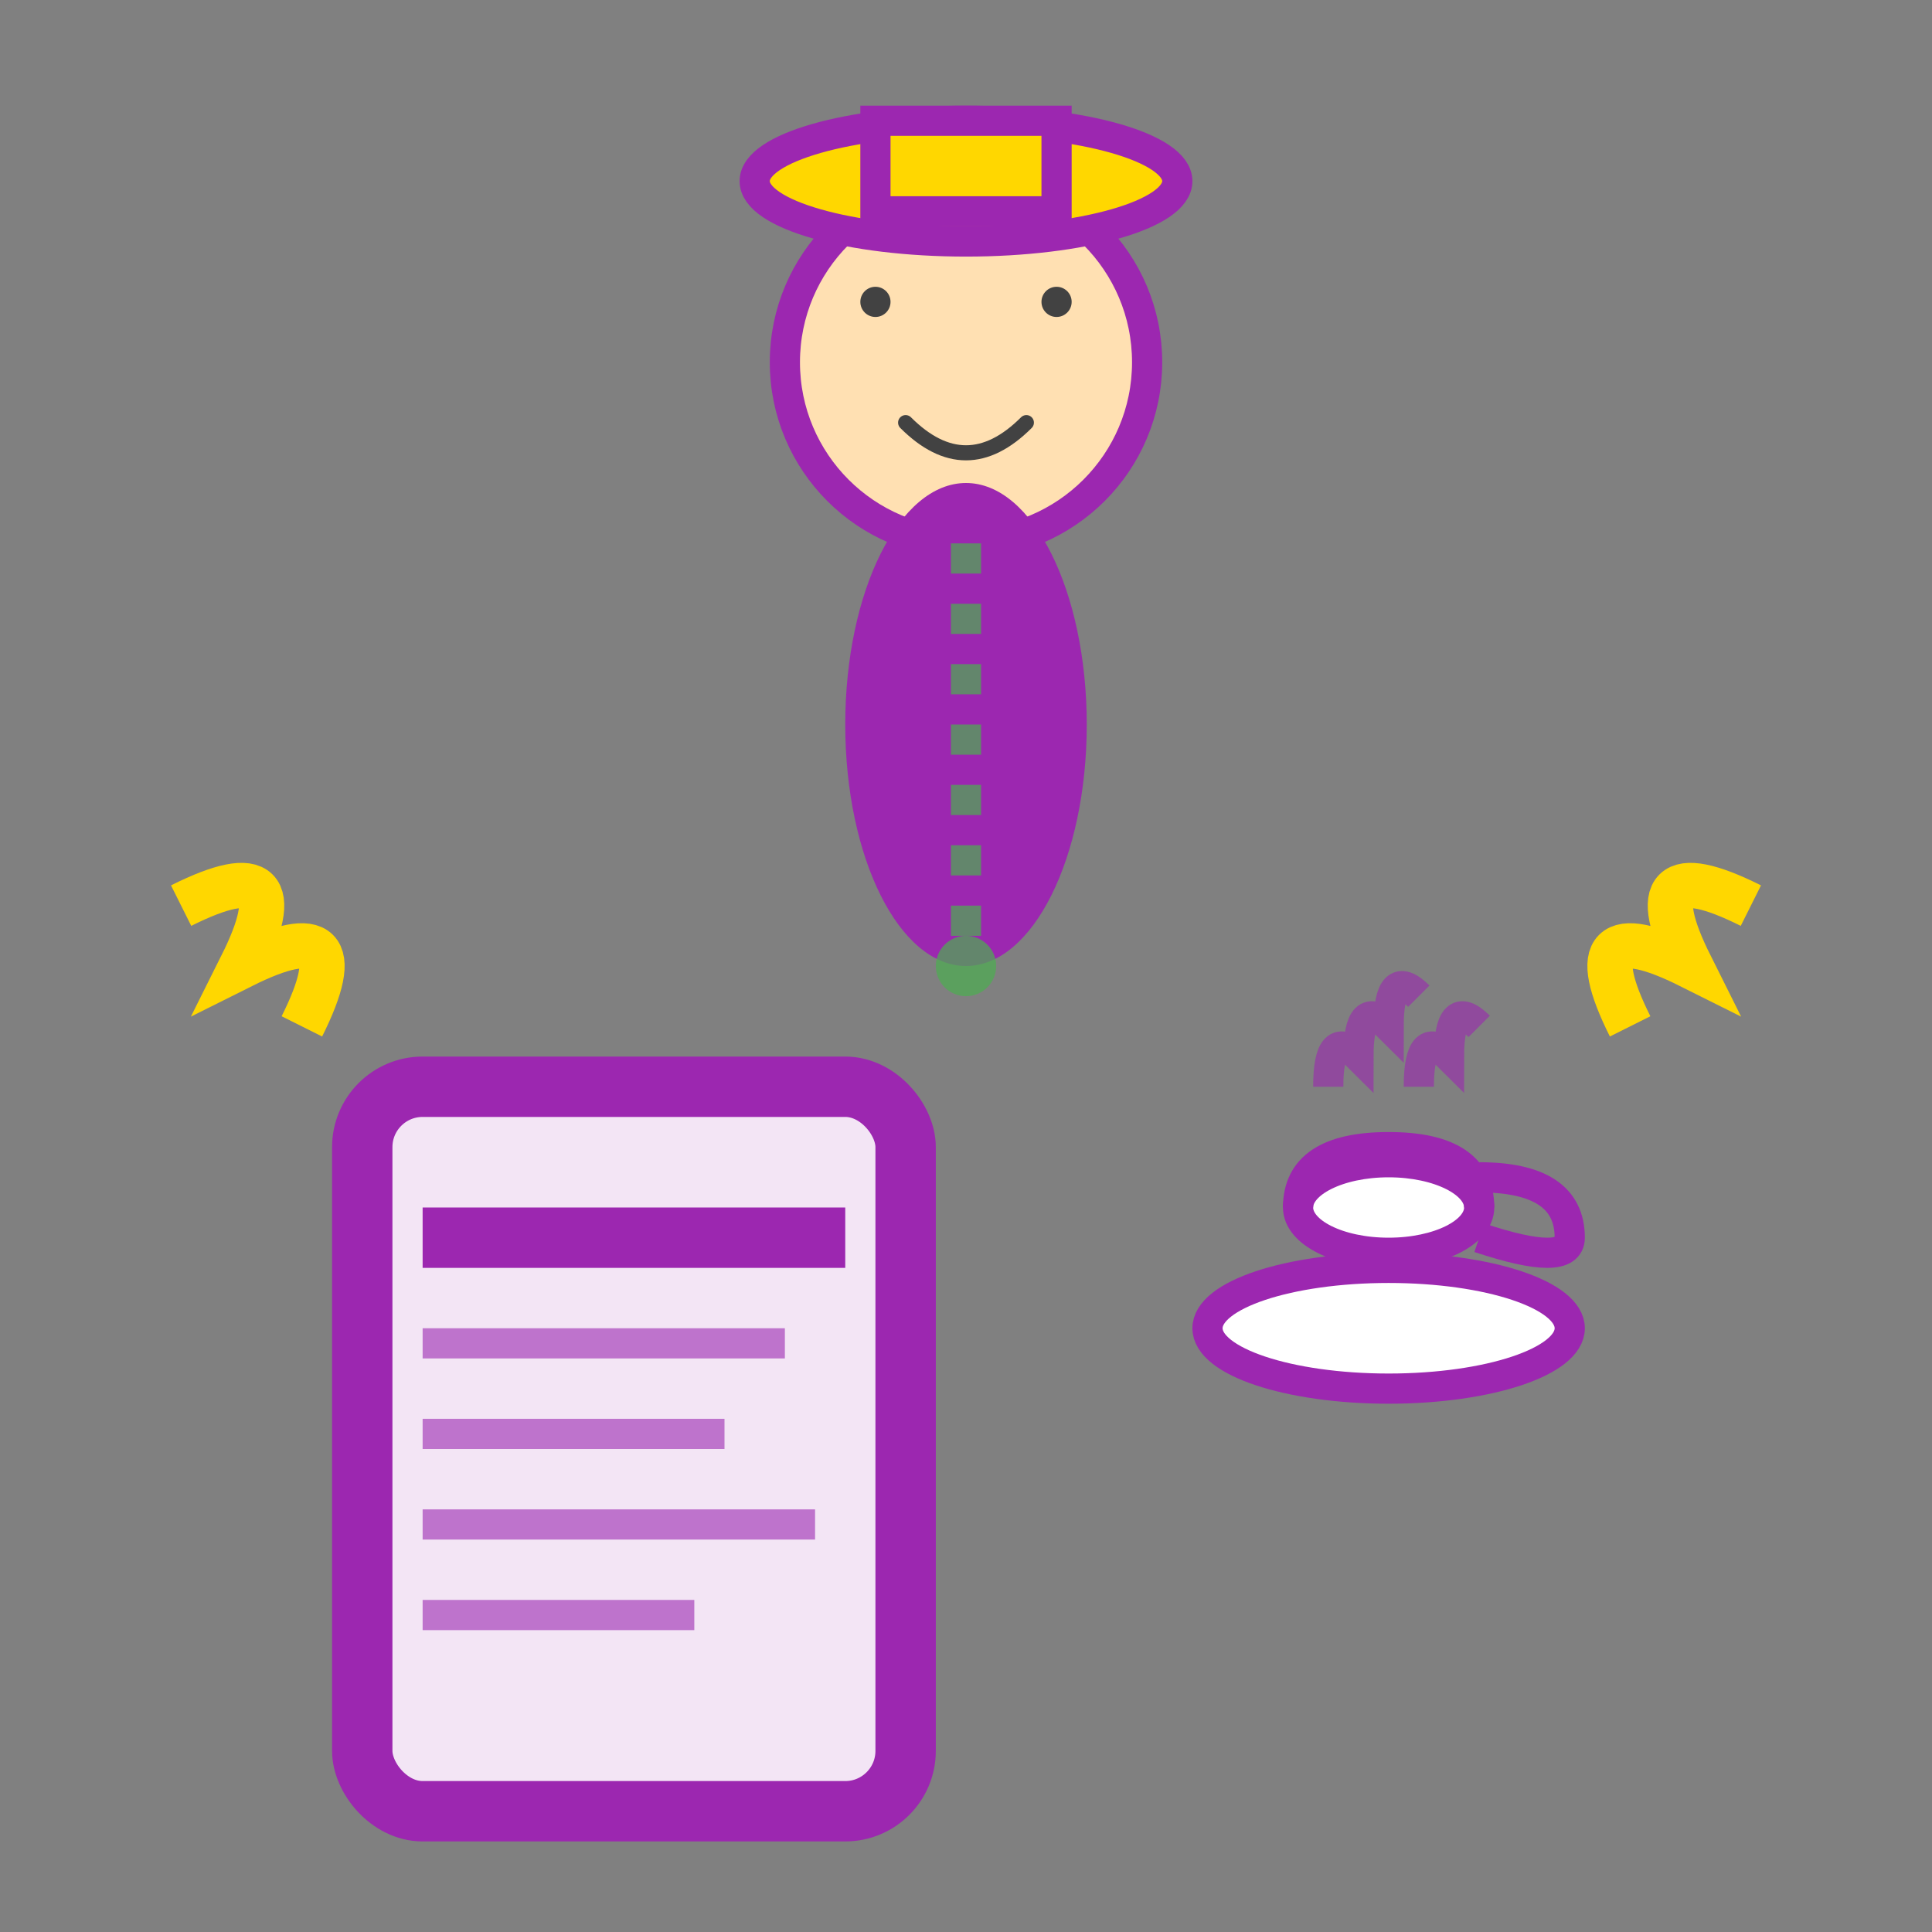 <svg viewBox="0 0 64 64" xmlns="http://www.w3.org/2000/svg">
  <rect x="0" y="0" width="64" height="64" fill="#808080" stroke="none"/>
  <!-- Elegant person silhouette -->
  <circle cx="32" cy="12" r="6" fill="#FFE0B2" stroke="#9C27B0" stroke-width="1"/> <!-- Head -->
  <ellipse cx="32" cy="24" rx="4" ry="8" fill="#9C27B0"/> <!-- Elegant dress/suit -->
  
  <!-- Face details -->
  <circle cx="29" cy="10" r="0.5" fill="#424242"/> <!-- Eye -->
  <circle cx="35" cy="10" r="0.5" fill="#424242"/> <!-- Eye -->
  <path d="M30 14 Q32 16 34 14" fill="none" stroke="#424242" stroke-width="0.5" stroke-linecap="round"/> <!-- Smile -->
  
  <!-- Hat/Crown -->
  <ellipse cx="32" cy="6" rx="7" ry="2" fill="#FFD700" stroke="#9C27B0" stroke-width="1"/>
  <rect x="29" y="4" width="6" height="3" fill="#FFD700" stroke="#9C27B0" stroke-width="1"/>
  
  <!-- Book of etiquette -->
  <rect x="12" y="36" width="18" height="24" rx="2" fill="#F3E5F5" stroke="#9C27B0" stroke-width="2"/>
  <rect x="14" y="40" width="14" height="2" fill="#9C27B0"/>
  <rect x="14" y="44" width="12" height="1" fill="#9C27B0" fill-opacity="0.6"/>
  <rect x="14" y="47" width="10" height="1" fill="#9C27B0" fill-opacity="0.6"/>
  <rect x="14" y="50" width="13" height="1" fill="#9C27B0" fill-opacity="0.6"/>
  <rect x="14" y="53" width="9" height="1" fill="#9C27B0" fill-opacity="0.6"/>
  
  <!-- Tea cup and saucer (elegant dining) -->
  <ellipse cx="46" cy="44" rx="6" ry="2" fill="#fff" stroke="#9C27B0" stroke-width="1"/> <!-- Saucer -->
  <ellipse cx="46" cy="40" rx="3" ry="1.5" fill="#fff" stroke="#9C27B0" stroke-width="1"/> <!-- Cup base -->
  <path d="M43 40 Q43 38 46 38 Q49 38 49 40" stroke="#9C27B0" stroke-width="1" fill="none"/> <!-- Cup top -->
  <path d="M49 39 Q52 39 52 41 Q52 42 49 41" stroke="#9C27B0" stroke-width="1" fill="none"/> <!-- Handle -->
  
  <!-- Steam from tea -->
  <path d="M44 36 Q44 34 45 35 Q45 33 46 34 Q46 32 47 33" stroke="#9C27B0" stroke-width="1" fill="none" opacity="0.6"/>
  <path d="M47 36 Q47 34 48 35 Q48 33 49 34" stroke="#9C27B0" stroke-width="1" fill="none" opacity="0.6"/>
  
  <!-- Decorative elements -->
  <path d="M6 30 Q10 28 8 32 Q12 30 10 34" stroke="#FFD700" stroke-width="1.5" fill="none"/> <!-- Left flourish -->
  <path d="M58 30 Q54 28 56 32 Q52 30 54 34" stroke="#FFD700" stroke-width="1.5" fill="none"/> <!-- Right flourish -->
  
  <!-- Posture lines (good posture indicator) -->
  <line x1="32" y1="18" x2="32" y2="32" stroke="#4CAF50" stroke-width="1" stroke-dasharray="1,1" opacity="0.7"/>
  <circle cx="32" cy="32" r="1" fill="#4CAF50" opacity="0.7"/>
</svg>
